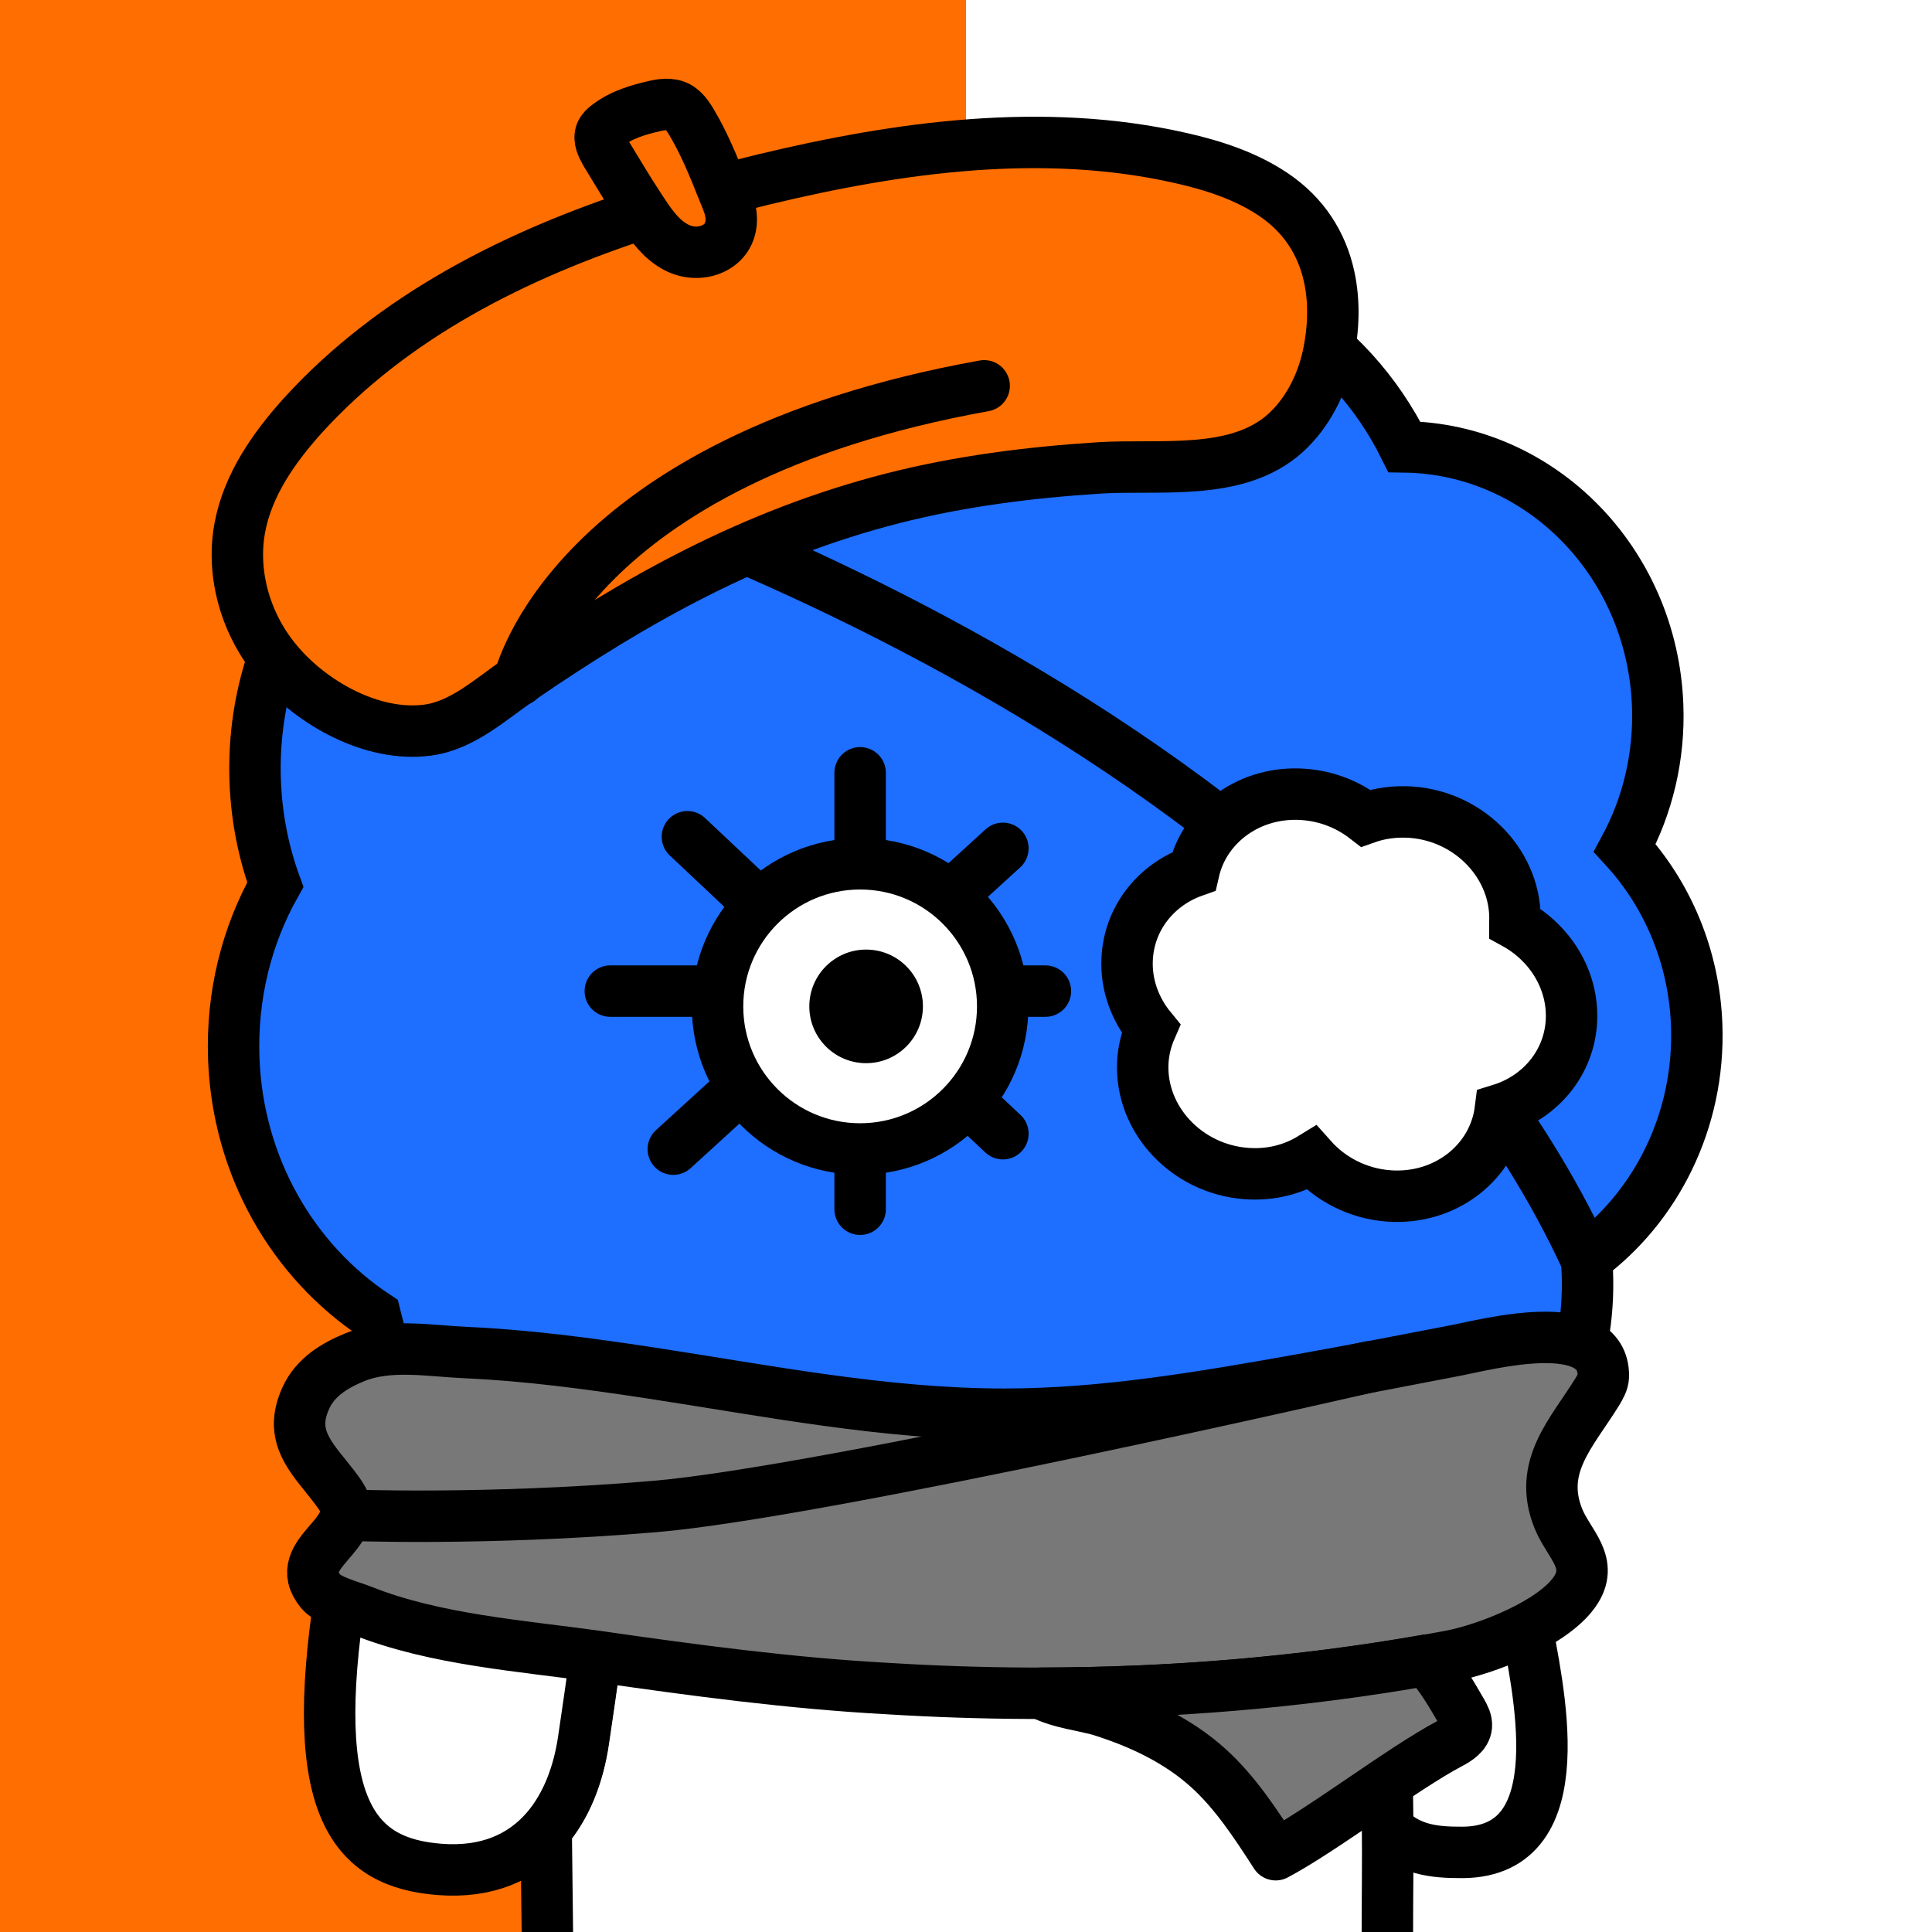 <svg version="1.1" id="レイヤー_1" xmlns="http://www.w3.org/2000/svg" xmlns:xlink="http://www.w3.org/1999/xlink" x="0" y="0" viewBox="0 0 1000 1000" style="enable-background:new 0 0 1000 1000" xml:space="preserve"><rect x="0" y="0" width="1000" height="1000" fill="#333333" stroke="none"/><style>.st3,.st6{stroke-linecap:round}.st3{fill:#fff;stroke:#000;stroke-width:26.621;stroke-linejoin:round;stroke-miterlimit:10}.st6{fill:none}.st11,.st13,.st6{stroke:#000;stroke-width:26.621;stroke-miterlimit:10}.st11{fill:#787878;stroke-linecap:round;stroke-linejoin:round}.st13{fill:#ff6e00}</style><path style="fill:#ff6e00" d="M0 0h500v1000H0z"/><path style="fill:#fff" d="M500 0h500v1000H500z"/><defs><path id="SVGID_1_" d="M0 0h1000v1000H0z"/></defs><clipPath id="SVGID_00000177473949814688511940000012225161933411951265_"><use xlink:href="#SVGID_1_" style="overflow:visible"/></clipPath><g style="clip-path:url(#SVGID_00000177473949814688511940000012225161933411951265_)"><path class="st3" d="M718.2 946.2c11 11.1 23.6 12.7 38.9 12.6 59.4-.4 38.7-86.1 32.2-121.8-3.5-19.1-8.4-40.4-15.1-61.2-16.8 16-37.4 27.8-60.2 34 1.2 22.5 3.7 76.1 4.2 136.4z"/><path d="M718.1 1000c0-18 .3-36.2.1-53.8-.5-60.3-3-114-4.2-136.4-9.7 2.6-19.8 4.2-30.2 4.7h-.5c-22.1.8-43.2-3.6-62.2-12.3-18.8 12.4-41 19.9-64.8 20.9-31.4 1.3-60.7-9-84-27.3-26.8 18.1-58.4 29.2-92.5 30.6-23.3 1-45.7-2.7-66.6-10.1-3 28.1-7.2 56.2-11.3 84.1-2.7 18.7-9.1 34.7-19.2 46.4.2 17.8.4 35 .6 51.8v1.5" style="fill:#fff;stroke:#000;stroke-width:26.621;stroke-linejoin:round;stroke-miterlimit:10"/><path class="st3" d="M281.1 801.1c-30.1-18.1-54.9-44.8-71.3-77-13.8 25-26.8 57.9-33.4 99.5-17.9 113.7 7.6 140.6 51.1 144 24.3 1.9 42.7-6.1 55.4-20.9 10-11.7 16.5-27.7 19.2-46.4 4.1-27.9 8.2-55.9 11.3-84.1-11.4-3.9-22.1-9-32.3-15.1z"/></g><path d="M878.2 530.6c-1.3-35.7-15.3-67.8-37.2-91.7 11.7-21.7 18-47 17-73.8-2.8-74.4-60.8-132.9-131.1-133.8-28.4-57.1-86.4-95-151.9-92.3-31.5 1.3-60.6 11.8-84.9 29-28-19.6-61.9-30.4-98.1-28.9-62.1 2.6-114.8 40.8-140.9 95.1-71.1 20.3-122 89.8-119 170.2.7 18.8 4.3 36.8 10.4 53.5-14.8 26.3-22.7 57.3-21.5 90.1 2.1 56.3 30.9 104.9 73.2 133 3.7 15.2 9.1 29.7 15.9 43.1 16.4 32.2 41.2 59 71.3 77 10.2 6.1 20.9 11.2 32.2 15.2 20.8 7.4 43.3 11.1 66.6 10.1 34.1-1.4 65.8-12.5 92.5-30.6 23.3 18.3 52.6 28.6 84 27.3 23.8-1 46-8.6 64.8-20.9 19 8.7 40.1 13.1 62.2 12.3h.5c10.4-.4 20.5-2 30.2-4.7 22.8-6.2 43.3-18 60.2-34 30.4-28.8 48.8-71 47-117.2-.1-2.4-.3-4.9-.4-7.3 35.8-26.4 58.8-71.1 57-120.7z" style="fill:#1e6eff;stroke:#000;stroke-width:26.621;stroke-miterlimit:10"/><path class="st6" d="M445.2 625.9V400M315.9 513h225.2M348.5 594.8l170.6-155.7M355.8 433.1l163.3 153.7"/><circle cx="672.1" cy="520.9" r="68.1" style="fill:#fff;stroke:#000;stroke-width:26.273;stroke-miterlimit:10"/><circle cx="675.2" cy="520.9" r="27.1"/><circle cx="445.2" cy="520.9" r="73.8" style="fill:#fff;stroke:#000;stroke-width:26.619;stroke-miterlimit:10"/><circle cx="448.3" cy="520.9" r="29.4"/><path d="M250.9 234.1S683 354.3 820.8 651.3" style="fill:none;stroke:#000;stroke-width:26.621;stroke-miterlimit:10"/><path d="M595.7 532.4c-2.4 5.5-3.9 11.5-4.2 17.8-1.3 29.2 22.7 54.9 53.5 57.2 12.6 1 24.3-2.1 33.9-8 9.7 10.9 23.8 18.4 39.8 19.6 29.4 2.2 54.5-17.5 57.9-44.7 20.7-6.4 35.8-24.2 36.8-46.3.9-20.9-11.1-40-29.3-50v-.4c1.3-29.2-22.7-54.9-53.5-57.2-8.4-.6-16.4.5-23.7 3.1-8.9-6.9-19.9-11.4-32-12.3-27.6-2.1-51.4 15.2-57 39.8-19.5 6.9-33.6 24.3-34.5 45.6-.6 13.2 4.1 25.8 12.3 35.8z" style="fill:#fff;stroke:#000;stroke-width:26.621;stroke-miterlimit:10"/><path class="st11" d="M155.1 735.7c-.7 15 12.1 25 21.1 38.3 13.6 20.1-26.8 29.4-10.2 49.7 3.9 4.8 15.6 7.7 21.4 10 37.9 15.1 82.5 18.1 122.7 23.8 49.4 7.1 99.4 13.8 149.3 16.5 97.3 6 195.3 1.1 291.1-16.8 19-3.6 52.9-16.8 64.4-33.1 10.7-15.1-3-24.9-8.3-38.1-10.8-26.9 7-44.3 20.1-65.5 1.5-2.5 3.1-5.2 3.2-8.1.4-32.8-60.7-16.4-75.9-13.5-26.9 5.2-53.7 10.4-80.6 15.2-50.5 9-102 17.9-153.5 17.9-62.2 0-123.5-12.3-184.7-21.6-31.1-4.7-62.4-8.9-93.9-10.3-18.5-.8-39.7-4.8-57.4 2.3-10.6 4.3-20.7 10.4-25.6 21.2-2 4.4-3 8.4-3.2 12.1z"/><path d="M708.8 707.5s-282 64.9-370.3 72.3-159.5 4.4-159.5 4.4" style="fill:none;stroke:#000;stroke-width:26.621;stroke-linecap:round;stroke-linejoin:round;stroke-miterlimit:10"/><path class="st11" d="M570.4 885.5c20.1 6.4 39.4 15.5 55.1 29.7 14 12.7 24.5 28.9 34.8 44.8 24.2-12.8 65.9-44.8 90.2-57.6 3.8-2 8.1-4.7 8.5-9 .2-2.6-1.1-5-2.4-7.3-5.4-9.4-10.9-18.8-18.2-26.8-65.9 11.6-132.8 17-199.7 17.1 9.6 5.2 23.2 6.4 31.7 9.1z"/><path class="st13" d="M124.1 273.3c4.1-22.3 17.7-41.7 32.9-58.5 46.6-51.1 109.7-82.9 176.1-104.5 13.6-4.4 27.4-8.4 41.2-12.1 7-1.8 14-3.6 20.9-5.3 70.7-17 145.1-27.2 216-11.1 16.8 3.8 33.5 9.2 47.8 18.8 16 10.7 25.2 25.6 28.9 42.3 2.9 13 2.5 27.1-.5 41.2-3.3 15.1-10.6 29.6-22 40-25.1 22.7-65.3 16.1-96.6 18.1-35.9 2.3-71.7 6.8-106.6 15.7-72.3 18.5-132.6 52.1-193.5 93.9-14.7 10.1-29.3 23.7-47.3 26.1-28.5 3.8-59.9-13.8-77.7-35-16.1-18.9-24.1-45-19.6-69.6z"/><path class="st6" d="M268.7 352.1s25.6-113.7 240.7-152.4"/><path class="st13" d="M311.1 68.7c.7-1.6 2-2.8 3.4-3.8 7.2-5.6 16-8.1 24.7-10.1 4.4-1 9.4-1.4 13.1 1.5 2.5 1.9 4.3 4.7 5.9 7.4 6.5 11 11.3 22.9 16 34.7.3.8.7 1.6 1 2.4 1.6 3.9 3.2 7.9 3.3 12.1.5 15.7-16.5 21.5-28.5 15.1-7.6-4-12.4-10.7-17-17.6-.8-1.2-1.6-2.4-2.3-3.5-6-9.1-11.5-18.5-17.2-27.8-1.8-3.2-3.8-7-2.4-10.4z"/></svg>